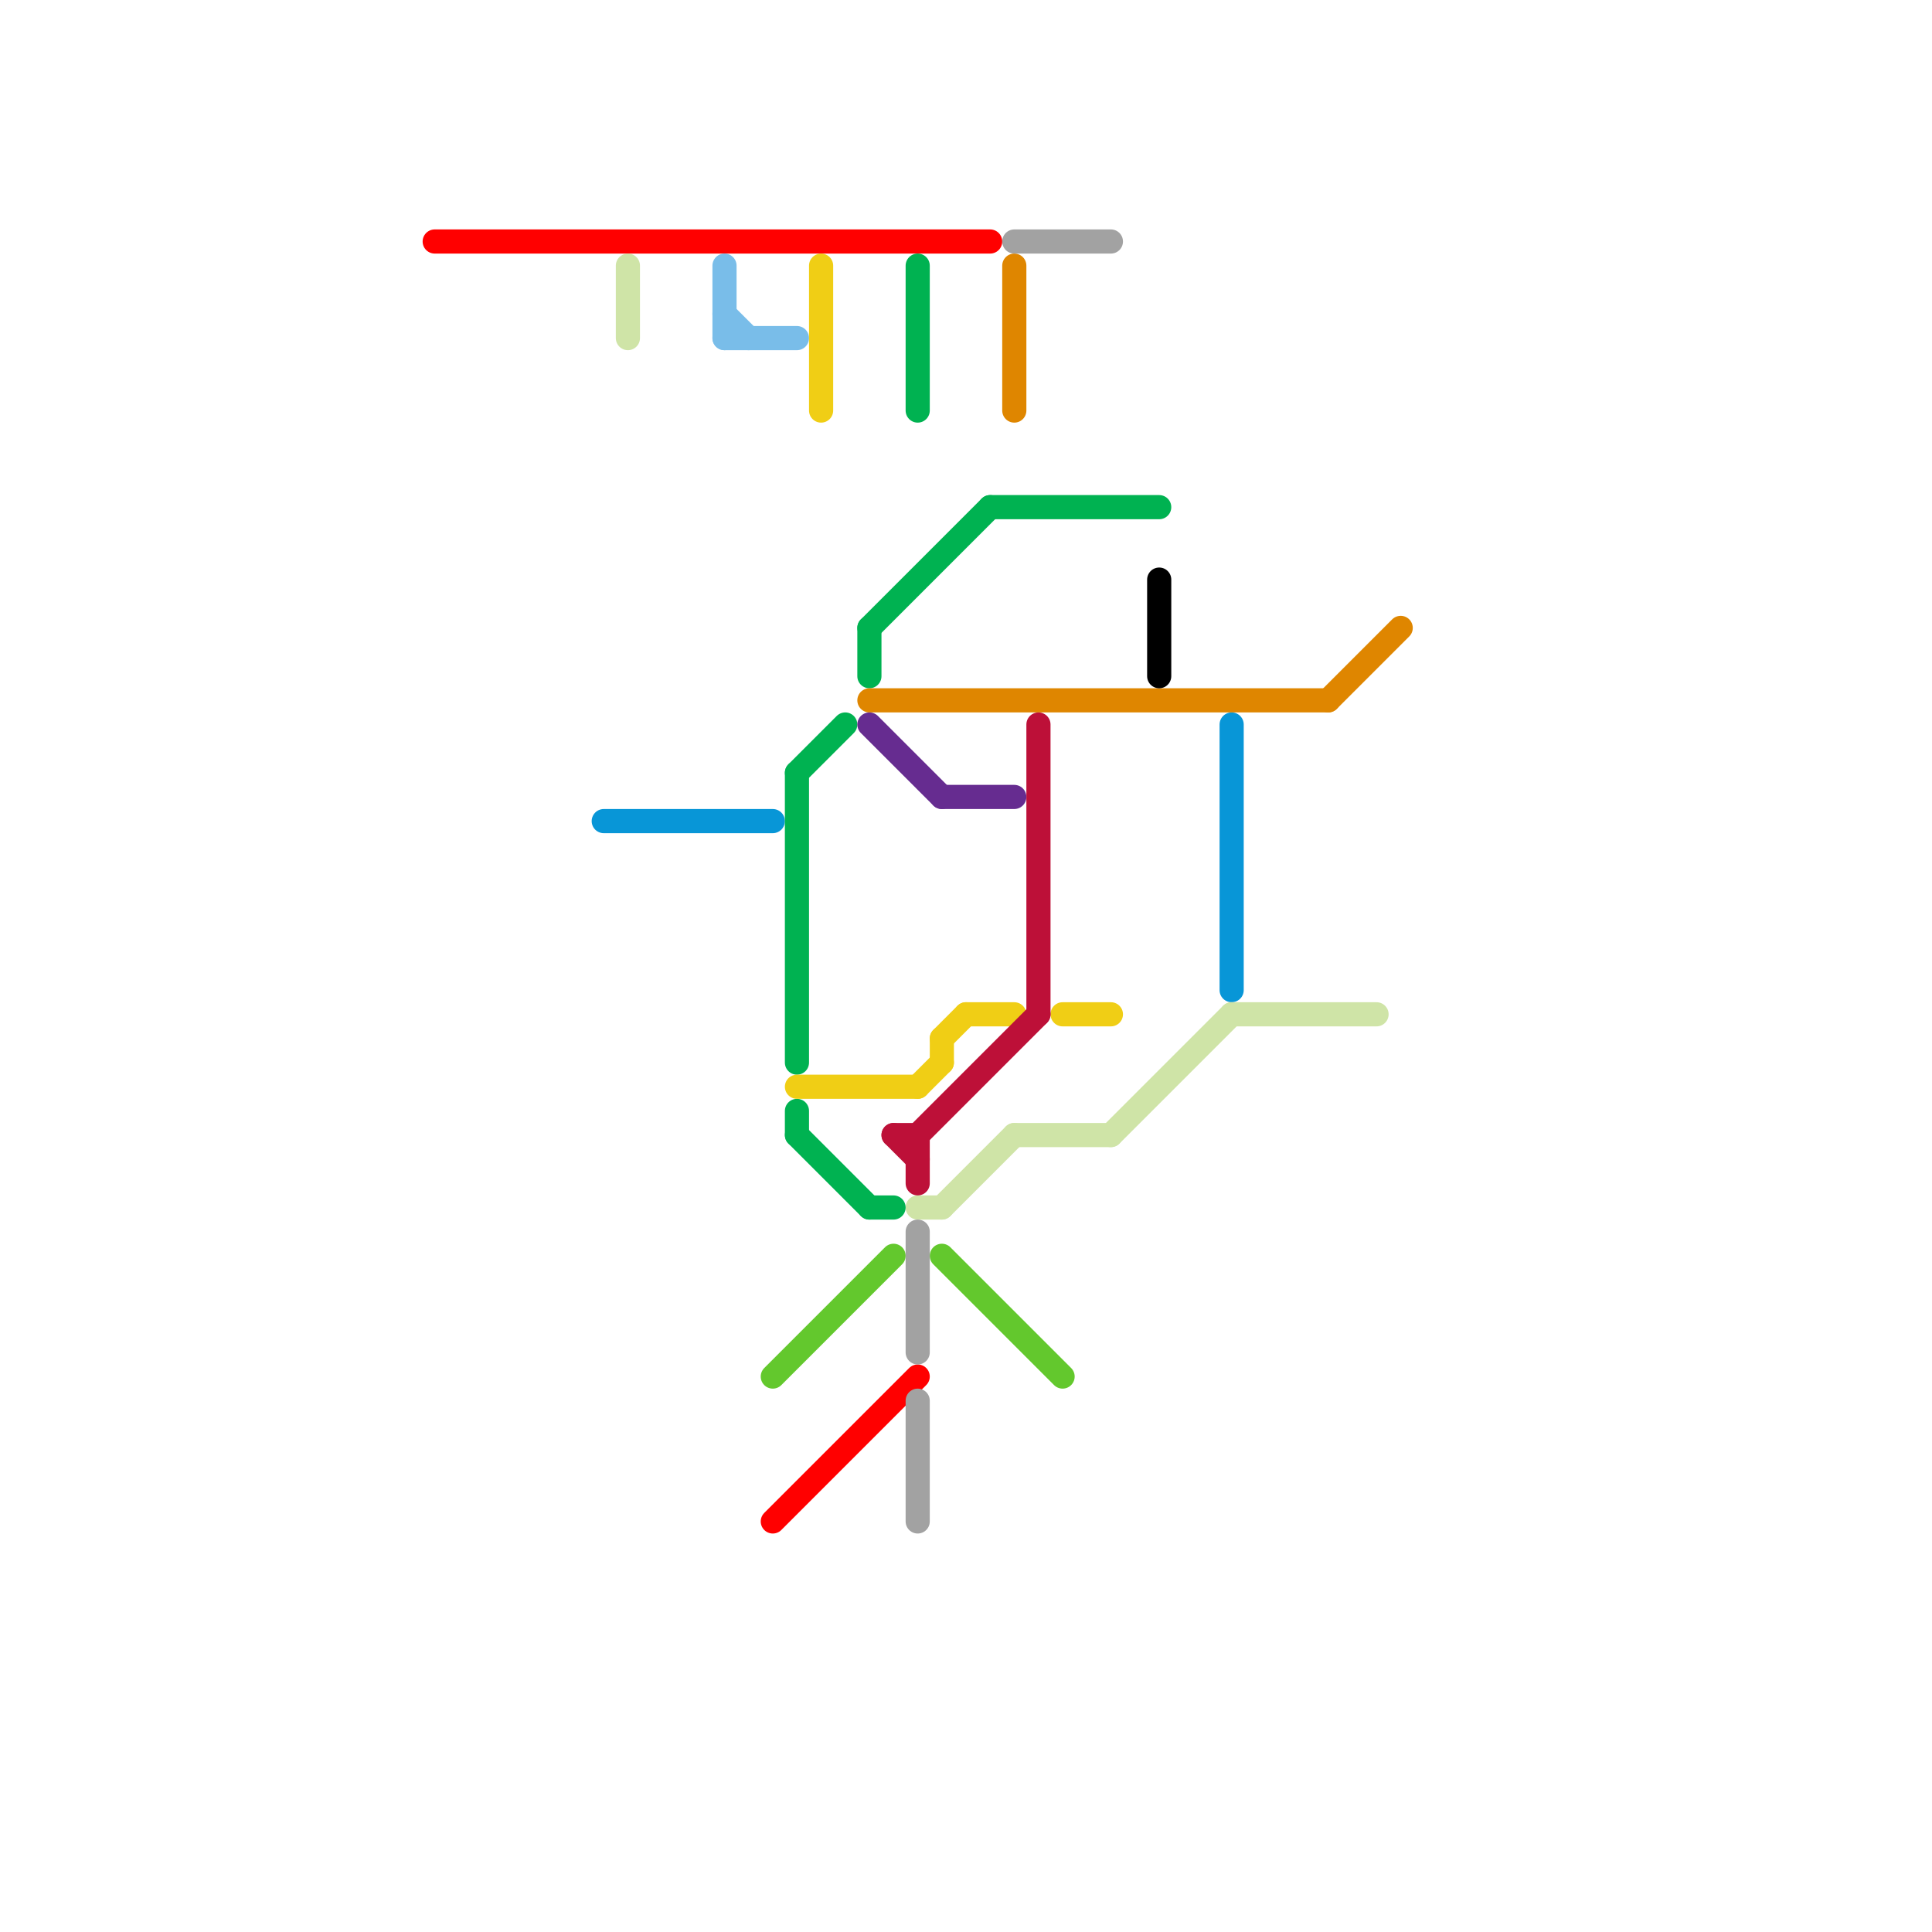 
<svg version="1.1" xmlns="http://www.w3.org/2000/svg" viewBox="0 0 80 80">
<style>text { font: 1px Helvetica; font-weight: 600; white-space: pre; dominant-baseline: central; } line { stroke-width: 1; fill: none; stroke-linecap: round; stroke-linejoin: round; } .c0 { stroke: #ff0000 } .c1 { stroke: #0896d7 } .c2 { stroke: #cfe4a7 } .c3 { stroke: #79bde9 } .c4 { stroke: #63c82d } .c5 { stroke: #00b251 } .c6 { stroke: #f0ce15 } .c7 { stroke: #df8600 } .c8 { stroke: #662c90 } .c9 { stroke: #bd1038 } .c10 { stroke: #a2a2a2 } .c11 { stroke: #000000 }</style><defs><g id="wm-xf"><circle r="1.2" fill="#000"/><circle r="0.9" fill="#fff"/><circle r="0.6" fill="#000"/><circle r="0.3" fill="#fff"/></g><g id="wm"><circle r="0.6" fill="#000"/><circle r="0.3" fill="#fff"/></g></defs><line class="c0" x1="18" y1="10" x2="41" y2="10"/><line class="c0" x1="32" y1="63" x2="38" y2="57"/><line class="c1" x1="25" y1="34" x2="32" y2="34"/><line class="c1" x1="51" y1="30" x2="51" y2="41"/><line class="c2" x1="39" y1="50" x2="42" y2="47"/><line class="c2" x1="26" y1="11" x2="26" y2="14"/><line class="c2" x1="38" y1="50" x2="39" y2="50"/><line class="c2" x1="51" y1="42" x2="57" y2="42"/><line class="c2" x1="46" y1="47" x2="51" y2="42"/><line class="c2" x1="42" y1="47" x2="46" y2="47"/><line class="c3" x1="30" y1="13" x2="31" y2="14"/><line class="c3" x1="30" y1="11" x2="30" y2="14"/><line class="c3" x1="30" y1="14" x2="33" y2="14"/><line class="c4" x1="39" y1="52" x2="44" y2="57"/><line class="c4" x1="32" y1="57" x2="37" y2="52"/><line class="c5" x1="41" y1="21" x2="48" y2="21"/><line class="c5" x1="33" y1="32" x2="33" y2="44"/><line class="c5" x1="33" y1="32" x2="35" y2="30"/><line class="c5" x1="33" y1="46" x2="33" y2="47"/><line class="c5" x1="36" y1="26" x2="36" y2="28"/><line class="c5" x1="38" y1="11" x2="38" y2="17"/><line class="c5" x1="36" y1="26" x2="41" y2="21"/><line class="c5" x1="36" y1="50" x2="37" y2="50"/><line class="c5" x1="33" y1="47" x2="36" y2="50"/><line class="c6" x1="33" y1="45" x2="38" y2="45"/><line class="c6" x1="40" y1="42" x2="42" y2="42"/><line class="c6" x1="39" y1="43" x2="39" y2="44"/><line class="c6" x1="44" y1="42" x2="46" y2="42"/><line class="c6" x1="39" y1="43" x2="40" y2="42"/><line class="c6" x1="34" y1="11" x2="34" y2="17"/><line class="c6" x1="38" y1="45" x2="39" y2="44"/><line class="c7" x1="42" y1="11" x2="42" y2="17"/><line class="c7" x1="36" y1="29" x2="55" y2="29"/><line class="c7" x1="55" y1="29" x2="58" y2="26"/><line class="c8" x1="39" y1="33" x2="42" y2="33"/><line class="c8" x1="36" y1="30" x2="39" y2="33"/><line class="c9" x1="43" y1="30" x2="43" y2="42"/><line class="c9" x1="38" y1="47" x2="38" y2="49"/><line class="c9" x1="38" y1="47" x2="43" y2="42"/><line class="c9" x1="37" y1="47" x2="38" y2="48"/><line class="c9" x1="37" y1="47" x2="38" y2="47"/><line class="c10" x1="42" y1="10" x2="46" y2="10"/><line class="c10" x1="38" y1="51" x2="38" y2="56"/><line class="c10" x1="38" y1="58" x2="38" y2="63"/><line class="c11" x1="48" y1="24" x2="48" y2="28"/>
</svg>
